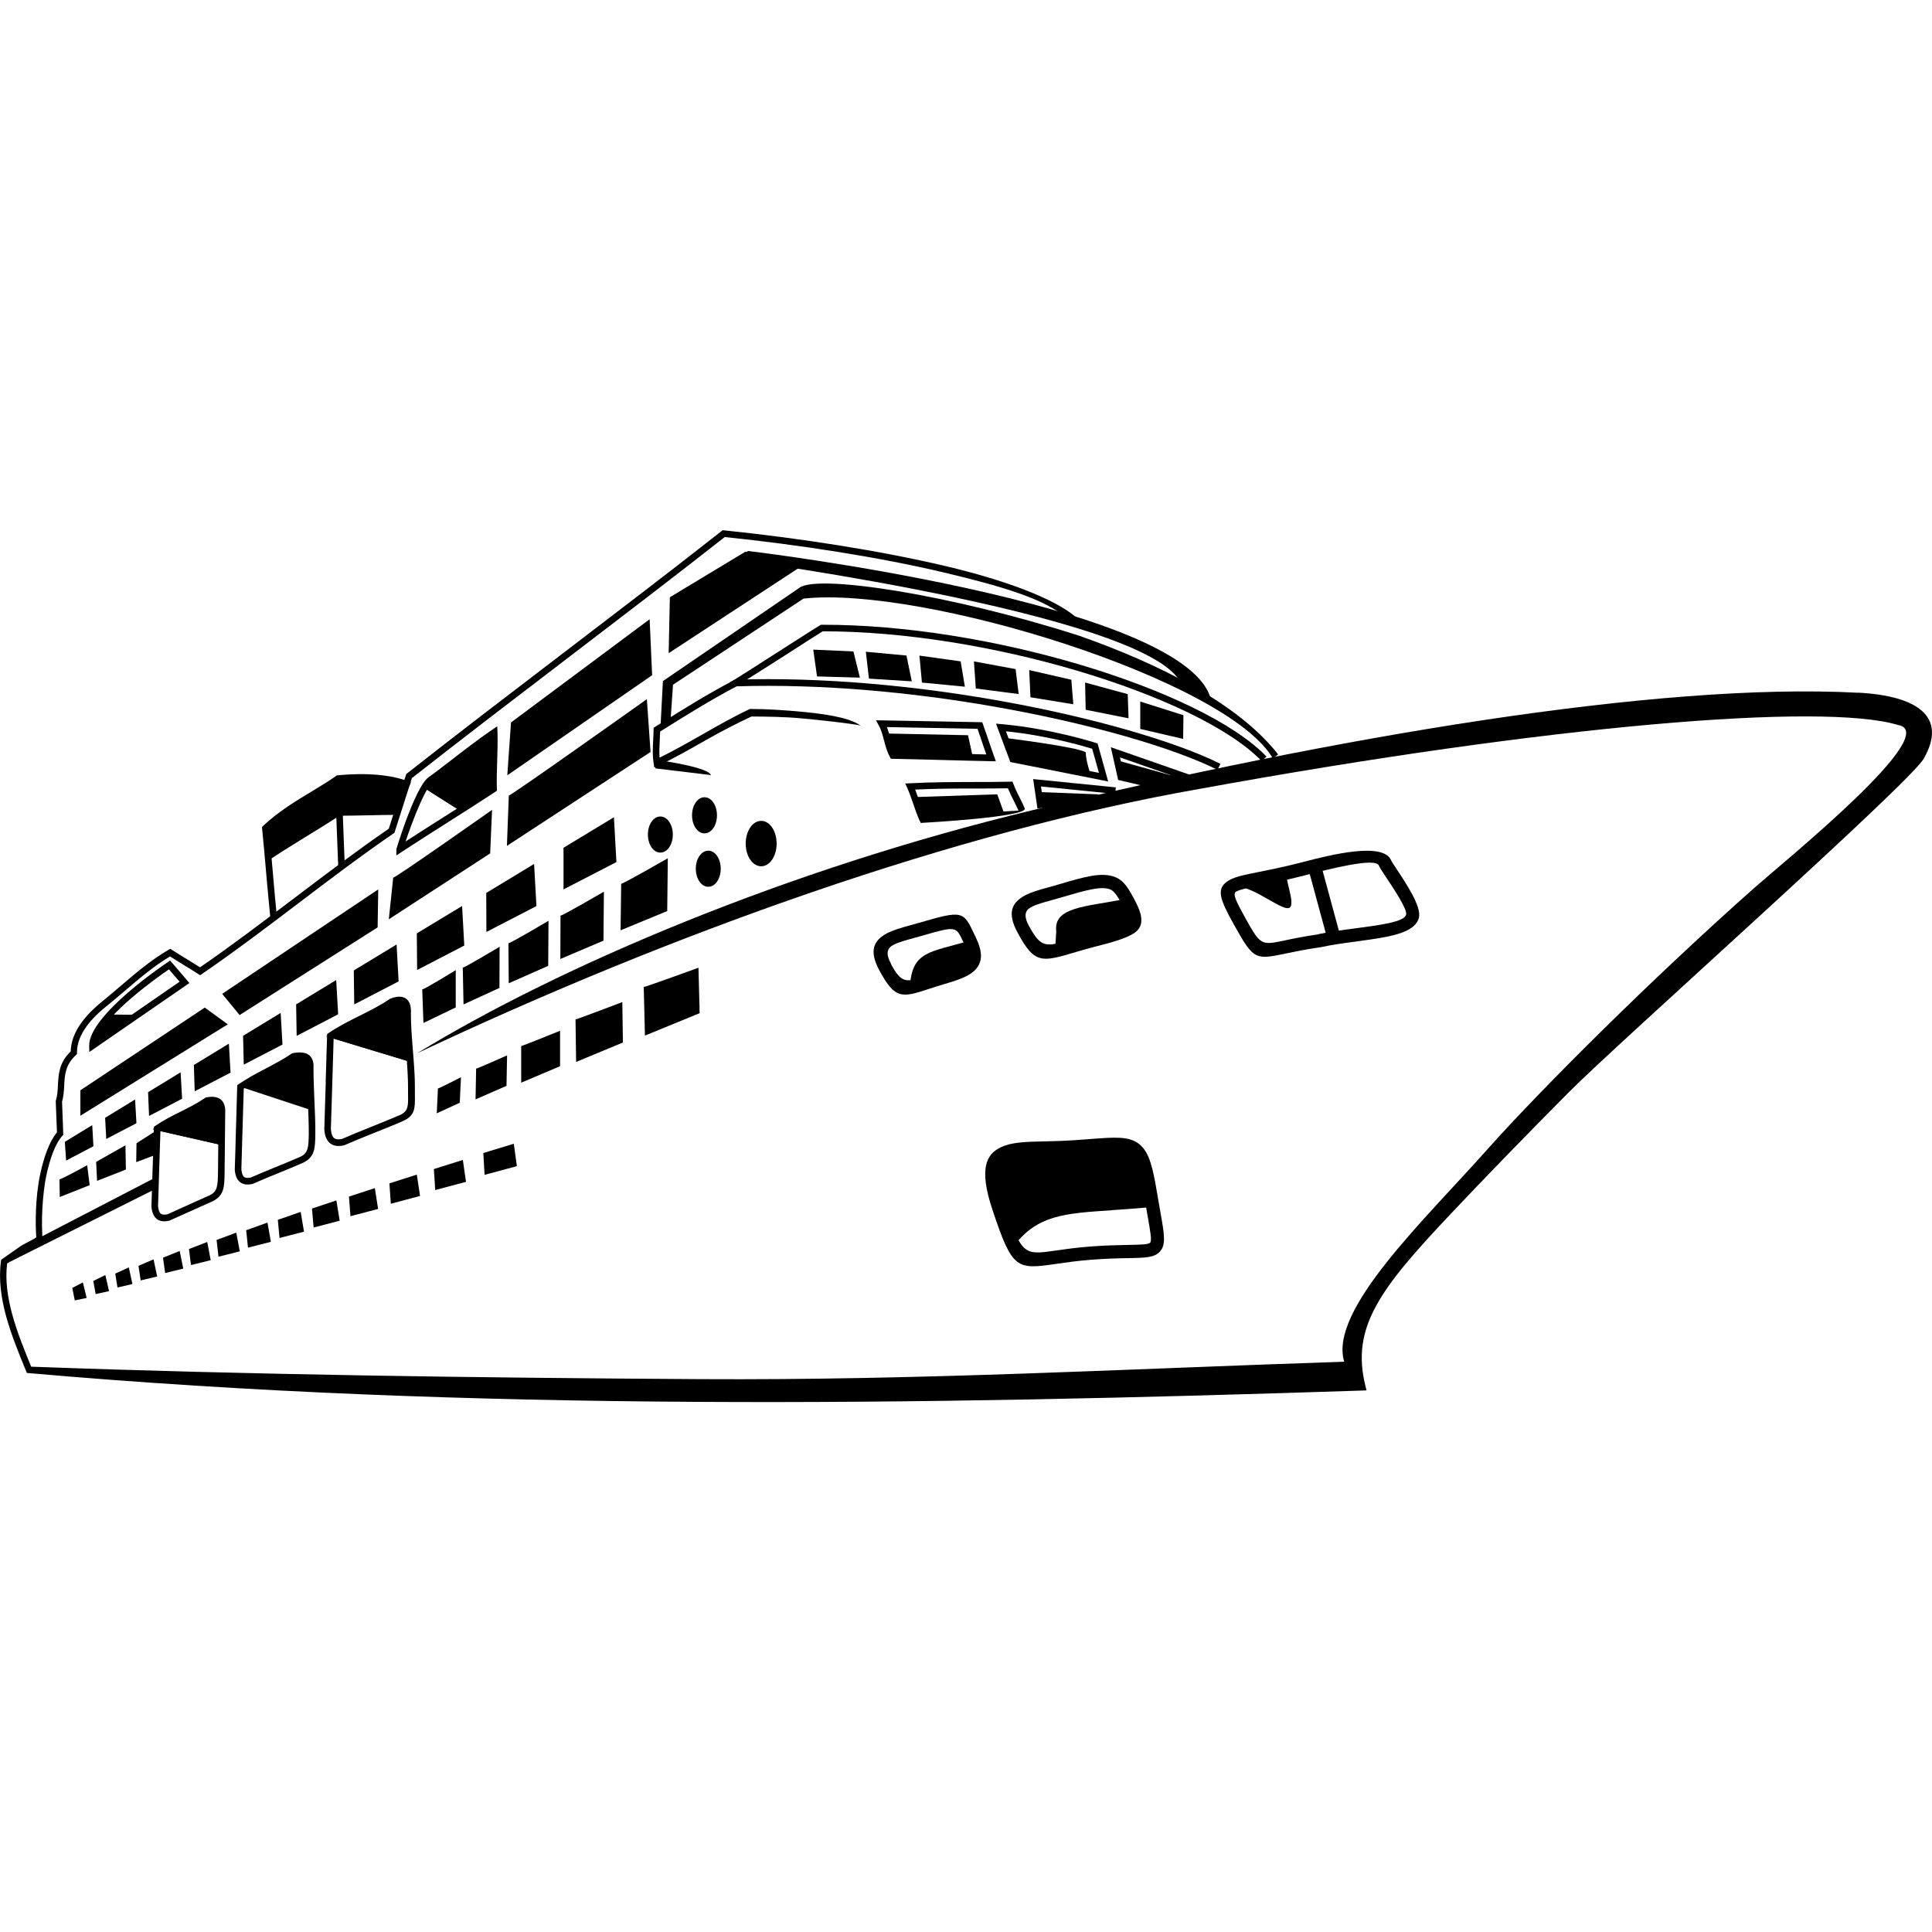 <?xml version="1.0" encoding="UTF-8"?>
<svg width="100pt" height="100pt" version="1.1" viewBox="0 0 100 100" xmlns="http://www.w3.org/2000/svg">
 <g>
  <path d="m96.188 35.852c3.055 0.164 4.629 1.242 3.383 3.418-0.738 1.289-15.793 14.676-18.32 17.215-2.352 2.367-4.402 4.481-6.168 6.352-1.805 1.914-3.113 3.383-3.859 4.762-0.738 1.355-0.934 2.625-0.543 4.16l0.051 0.207-0.215 0.008c-11.383 0.375-22.91 0.656-34.461 0.586-11.551-0.066-23.117-0.48-34.562-1.488l-0.105-0.008-0.039-0.098c-0.371-0.902-0.758-1.848-1.023-2.801-0.266-0.965-0.406-1.938-0.277-2.887l0.012-0.074 0.062-0.043c0.273-0.191 0.57-0.398 0.867-0.609 0.266-0.188 0.625-0.328 0.887-0.508-0.047-0.625-0.062-2.035 0.203-3.269 0.188-0.871 0.469-1.691 0.867-2.16l-0.062-1.605v-0.027l0.008-0.027c0.078-0.258 0.094-0.527 0.105-0.797 0.031-0.574 0.059-1.152 0.66-1.738 0.012-0.531 0.227-1.02 0.531-1.453 0.312-0.441 0.723-0.828 1.113-1.145 0.312-0.25 0.625-0.52 0.941-0.789 0.789-0.676 1.594-1.359 2.484-1.875l0.09-0.051 0.086 0.059c0.242 0.16 0.508 0.32 0.77 0.48 0.23 0.141 0.461 0.281 0.68 0.422 1.645-1.133 3.25-2.352 4.856-3.566 1.629-1.234 3.262-2.473 4.914-3.609 0.141-0.434 0.285-0.898 0.434-1.359 0.117-0.367 0.234-0.734 0.453-1.418l0.016-0.051 0.039-0.031c2.609-2.055 5.379-4.164 8.145-6.277 2.758-2.106 5.516-4.207 8.141-6.273l0.055-0.043 0.07 0.008c3.961 0.41 8.102 1.055 11.484 1.855 2.969 0.703 5.621 1.656 6.785 2.684l-0.754-0.176c-1.156-0.867-3.184-1.48-6.109-2.176-3.352-0.793-7.449-1.434-11.371-1.84-2.594 2.039-5.344 4.137-8.09 6.234-2.742 2.094-5.484 4.188-8.102 6.242-0.141 0.441-0.285 0.902-0.434 1.363-0.117 0.367-0.23 0.73-0.453 1.418l-0.02 0.055-0.047 0.031c-1.676 1.148-3.312 2.391-4.949 3.633-1.648 1.25-3.293 2.496-4.965 3.641l-0.094 0.062-0.098-0.062c-0.242-0.16-0.508-0.32-0.77-0.48-0.23-0.141-0.465-0.285-0.688-0.43-0.828 0.492-1.594 1.145-2.344 1.785-0.316 0.27-0.633 0.539-0.949 0.793-0.371 0.297-0.758 0.66-1.051 1.074-0.285 0.402-0.477 0.852-0.473 1.328v0.074l-0.055 0.051c-0.551 0.512-0.578 1.035-0.605 1.559-0.016 0.281-0.027 0.562-0.113 0.852l0.062 1.645 0.004 0.07-0.047 0.051c-0.375 0.41-0.648 1.199-0.832 2.055-0.203 0.953-0.289 2.516-0.176 3.496-0.219 0.141-1.535 0.84-1.855 1.062-0.105 0.875 0.027 1.777 0.277 2.676 0.25 0.902 0.613 1.801 0.969 2.664 11.477 0.422 23.125 0.574 34.625 0.645 11.469 0.066 22.023-0.531 33.336-0.902-0.801-2.672 4.109-7.281 7.434-11.016 2.809-3.152 8.648-8.953 13.793-13.508 1.629-1.441 9.801-8.047 7.434-8.434-3.883-1.172-18 0-36.125 3.305-12.664 2.215-27.395 7.492-40.52 13.688 7.383-4.516 19.148-9.52 31.836-12.578 15.629-3.769 32.375-6.641 42.754-6.082z"/>
  <path d="m3.742 66.664 0.129 0.645 0.613-0.129-0.195-0.805z" fill-rule="evenodd"/>
  <path d="m4.828 66.301c0.043 0.227 0.082 0.453 0.125 0.68 0.23-0.051 0.461-0.102 0.691-0.152-0.062-0.277-0.129-0.555-0.191-0.832-0.207 0.102-0.418 0.203-0.625 0.305z" fill-rule="evenodd"/>
  <path d="m5.965 65.922c0.039 0.238 0.078 0.48 0.117 0.719 0.258-0.059 0.516-0.117 0.773-0.18-0.062-0.285-0.125-0.574-0.188-0.859-0.234 0.105-0.469 0.215-0.707 0.32z" fill-rule="evenodd"/>
  <path d="m7.168 65.52c0.039 0.25 0.074 0.504 0.113 0.754 0.285-0.066 0.57-0.137 0.855-0.203-0.062-0.297-0.125-0.59-0.188-0.887-0.262 0.113-0.523 0.223-0.785 0.336z" fill-rule="evenodd"/>
  <path d="m8.438 65.098c0.035 0.266 0.074 0.527 0.109 0.793 0.312-0.074 0.625-0.152 0.938-0.227-0.062-0.305-0.121-0.609-0.184-0.914-0.289 0.117-0.574 0.234-0.863 0.348z" fill-rule="evenodd"/>
  <path d="m9.781 64.652c0.035 0.277 0.07 0.555 0.105 0.828 0.34-0.086 0.68-0.168 1.02-0.254-0.059-0.312-0.121-0.629-0.18-0.941-0.312 0.121-0.629 0.242-0.941 0.363z" fill-rule="evenodd"/>
  <path d="m11.211 64.18c0.031 0.289 0.066 0.578 0.098 0.867 0.367-0.094 0.734-0.184 1.102-0.277-0.059-0.324-0.117-0.645-0.18-0.969-0.34 0.125-0.68 0.254-1.023 0.379z" fill-rule="evenodd"/>
  <path d="m12.742 63.676c0.031 0.301 0.062 0.602 0.094 0.902 0.395-0.102 0.789-0.203 1.184-0.301-0.059-0.332-0.117-0.664-0.176-0.996-0.367 0.133-0.734 0.262-1.102 0.395z" fill-rule="evenodd"/>
  <path d="m14.379 63.137c0.031 0.312 0.059 0.629 0.09 0.941l1.266-0.328c-0.059-0.34-0.117-0.684-0.172-1.023-0.395 0.137-0.785 0.273-1.18 0.41z" fill-rule="evenodd"/>
  <path d="m16.148 62.559c0.027 0.324 0.055 0.652 0.086 0.977 0.449-0.117 0.898-0.234 1.348-0.352-0.059-0.352-0.113-0.699-0.172-1.051-0.418 0.141-0.84 0.281-1.262 0.422z" fill-rule="evenodd"/>
  <path d="m18.062 61.934c0.027 0.34 0.055 0.676 0.078 1.016 0.477-0.125 0.953-0.25 1.43-0.375-0.055-0.359-0.113-0.719-0.168-1.078-0.445 0.145-0.895 0.293-1.34 0.438z" fill-rule="evenodd"/>
  <path d="m20.156 61.254c0.023 0.352 0.051 0.703 0.074 1.051 0.504-0.133 1.008-0.266 1.512-0.402-0.055-0.367-0.109-0.734-0.168-1.105-0.473 0.152-0.945 0.301-1.418 0.453z" fill-rule="evenodd"/>
  <path d="m22.457 60.508c0.023 0.363 0.047 0.727 0.07 1.09 0.531-0.141 1.062-0.285 1.594-0.426-0.055-0.379-0.109-0.754-0.164-1.133-0.5 0.156-1 0.312-1.496 0.469z" fill-rule="evenodd"/>
  <path d="m25.016 59.68 0.066 1.129 1.672-0.449-0.16-1.16z" fill-rule="evenodd"/>
  <path d="m22.668 56.336-0.062 1.289 1.191-0.547 0.062-1.32s-1.191 0.613-1.191 0.578z" fill-rule="evenodd"/>
  <path d="m24.645 55.309c-0.012 0.531-0.023 1.062-0.031 1.594 0.535-0.234 1.066-0.465 1.602-0.699 0.012-0.527 0.023-1.051 0.031-1.578 0 0-1.602 0.715-1.602 0.684z" fill-rule="evenodd"/>
  <path d="m26.977 54.141v1.898c0.672-0.285 1.34-0.57 2.012-0.852v-1.836s-2.012 0.82-2.012 0.789z" fill-rule="evenodd"/>
  <path d="m29.789 52.762c0.012 0.734 0.023 1.469 0.031 2.203 0.809-0.336 1.613-0.672 2.422-1.004-0.012-0.699-0.02-1.395-0.031-2.094 0 0-2.422 0.926-2.422 0.895z" fill-rule="evenodd"/>
  <path d="m33.32 51.09 0.062 2.512 2.832-1.16-0.062-2.352s-2.832 1.031-2.832 0.996z" fill-rule="evenodd"/>
  <path d="m68.242 48.352c0.605-0.129 1.27-0.219 1.914-0.301 1.332-0.176 2.535-0.336 2.625-0.711 0.066-0.277-0.621-1.309-1.043-1.941-0.184-0.277-0.324-0.492-0.367-0.598-0.164-0.438-2.574 0.184-3.715 0.477l-0.242 0.062c-0.867 0.219-1.559 0.359-2.109 0.469-0.664 0.133-1.109 0.223-1.32 0.34-0.199 0.113-0.031 0.461 0.52 1.453 0.746 1.336 0.801 1.324 1.977 1.078 0.438-0.094 1.008-0.211 1.762-0.32zm2 0.375c-0.625 0.082-1.277 0.168-1.871 0.297l-0.023 0.004c-0.746 0.105-1.301 0.223-1.727 0.312-1.645 0.344-1.723 0.363-2.715-1.414-0.797-1.434-1.004-1.965-0.254-2.383 0.312-0.172 0.797-0.27 1.52-0.414 0.547-0.109 1.238-0.246 2.078-0.461l0.238-0.062c1.332-0.344 4.152-1.066 4.527-0.051 0.012 0.035 0.133 0.215 0.293 0.457 0.48 0.727 1.27 1.914 1.137 2.477-0.195 0.832-1.625 1.023-3.203 1.234z"/>
  <path d="m68.367 44.734 1.012 3.727-0.664 0.18-1.012-3.727z"/>
  <path d="m63.699 45.926c0.801-0.305 2.332 1 2.898 1.078s-0.016-1.211-0.023-1.816c-0.957 0.246-1.918 0.492-2.875 0.738z" fill-rule="evenodd"/>
  <path d="m46.117 49.902c0.551 1.023 0.797 0.945 1.789 0.621 0.219-0.07 0.469-0.152 0.797-0.246 0.641-0.188 1.09-0.344 1.285-0.559 0.145-0.16 0.125-0.426-0.094-0.891l-0.066-0.137c-0.348-0.738-0.359-0.762-2.066-0.266-0.148 0.043-0.305 0.086-0.453 0.125-0.426 0.117-0.812 0.223-1.078 0.363-0.305 0.164-0.41 0.426-0.105 0.988zm2 1.273c-1.426 0.465-1.781 0.578-2.602-0.949-0.555-1.027-0.285-1.555 0.387-1.914 0.328-0.176 0.754-0.293 1.223-0.422 0.141-0.039 0.285-0.078 0.445-0.125 2.269-0.66 2.289-0.621 2.879 0.633l0.066 0.137c0.359 0.758 0.336 1.25-0.016 1.641-0.305 0.34-0.848 0.535-1.602 0.754-0.273 0.078-0.539 0.168-0.773 0.242z"/>
  <path d="m53.266 47.938c0.625 1.16 0.891 1.078 2.223 0.684 0.086-0.023 0.164-0.051 0.391-0.117 0.199-0.059 0.438-0.121 0.688-0.184 0.688-0.176 1.465-0.375 1.777-0.613 0.051-0.039 0.051-0.117 0.023-0.223-0.047-0.195-0.172-0.438-0.297-0.672-0.098-0.188-0.199-0.371-0.312-0.52-0.09-0.121-0.188-0.215-0.289-0.254-0.477-0.195-1.289 0.047-2.488 0.398l-0.078 0.023c-0.133 0.039-0.305 0.086-0.473 0.133-0.418 0.117-0.801 0.219-1.062 0.363-0.301 0.164-0.406 0.426-0.105 0.984zm2.418 1.34c-1.773 0.527-2.133 0.637-3.019-1.016-0.555-1.027-0.285-1.551 0.387-1.914 0.324-0.176 0.742-0.289 1.207-0.418 0.137-0.039 0.273-0.074 0.457-0.129l0.078-0.023c1.336-0.395 2.242-0.66 2.941-0.375 0.234 0.094 0.422 0.266 0.578 0.477 0.137 0.184 0.254 0.398 0.371 0.617 0.145 0.273 0.289 0.559 0.355 0.828 0.086 0.363 0.043 0.688-0.277 0.93-0.418 0.316-1.27 0.535-2.023 0.73-0.238 0.062-0.465 0.121-0.668 0.18z"/>
  <path d="m47.094 51.102c0.105-1.887 1.008-1.793 3.109-2.418 0.066 0.188 0.133 0.375 0.199 0.562-0.023 0.191-0.043 0.383-0.066 0.574 0 0-0.184 0.219-3.238 1.281z" fill-rule="evenodd"/>
  <path d="m54.609 49.207c0.02-0.332 0.043-0.664 0.062-0.996-0.152-1.27 1.508-1.273 3.539-1.672 0.098 0.117 0.191 0.234 0.289 0.355 0.062 0.277 0.129 0.559 0.191 0.836 0 0 0.516 0.355-4.086 1.48z" fill-rule="evenodd"/>
  <path d="m14 47.578c-0.078-0.77-0.148-1.559-0.219-2.348-0.07-0.824-0.145-1.648-0.215-2.344l-0.008-0.082 0.062-0.059c0.816-0.758 1.691-1.285 2.516-1.781 0.445-0.27 0.879-0.531 1.266-0.805l0.039-0.027 0.047-0.004c0.68-0.066 1.398-0.082 2.09-0.02 0.598 0.055 1.172 0.176 1.688 0.379l-0.125 0.32c-0.484-0.191-1.027-0.305-1.594-0.355-0.652-0.062-1.332-0.047-1.98 0.012-0.402 0.281-0.82 0.535-1.25 0.793-0.793 0.477-1.629 0.984-2.398 1.684 0.074 0.742 0.141 1.504 0.207 2.266 0.07 0.824 0.145 1.648 0.215 2.344l-0.34 0.035z"/>
  <path d="m17.672 40.285 0.176 4.613-0.34 0.012-0.176-4.613z"/>
  <path d="m13.938 44.508c1.039-0.699 2.461-1.523 3.629-2.285 0.926-0.004 2.109-0.043 3.031-0.047 0.168-0.555 0.336-1.074 0.504-1.629-1.066-0.441-2.418-0.496-3.602-0.254-1.254 0.859-2.512 1.715-3.766 2.574 0.047 0.449 0.156 1.191 0.203 1.641z" fill-rule="evenodd"/>
  <path d="m5.027 53.758 4.269-2.945-0.551-0.641c-0.609 0.418-3.262 2.293-3.723 3.586zm4.621-2.769-4.762 3.281-0.262 0.18-0.008-0.316c-0.035-1.605 4.055-4.324 4.066-4.332l0.125-0.082 0.098 0.113 0.773 0.902 0.125 0.145z"/>
  <path d="m52.023 62.414c0.859 2.566 1.008 2.547 2.606 2.316 0.469-0.066 1.047-0.152 1.766-0.207 0.824-0.066 1.484-0.074 1.992-0.086 0.676-0.012 1.043-0.02 1.141-0.113 0.102-0.102 0.023-0.535-0.145-1.484-0.047-0.266-0.102-0.57-0.172-0.996-0.098-0.59-0.188-1.07-0.305-1.434-0.102-0.316-0.219-0.539-0.371-0.656-0.316-0.242-0.93-0.195-2.012-0.117-0.453 0.035-0.98 0.074-1.641 0.102-0.277 0.012-0.555 0.016-0.82 0.023-0.742 0.016-1.379 0.027-1.805 0.172-0.617 0.207-0.801 0.809-0.242 2.481zm2.703 2.996c-2.117 0.305-2.312 0.332-3.352-2.777-0.727-2.176-0.359-3 0.672-3.348 0.523-0.176 1.211-0.191 2.008-0.207 0.254-0.004 0.52-0.012 0.809-0.023 0.605-0.023 1.148-0.066 1.613-0.102 1.246-0.094 1.957-0.148 2.481 0.258 0.273 0.211 0.461 0.539 0.602 0.992 0.129 0.406 0.227 0.914 0.328 1.531 0.055 0.328 0.117 0.68 0.172 0.988 0.211 1.191 0.309 1.734-0.051 2.09-0.289 0.285-0.758 0.293-1.609 0.309-0.484 0.008-1.117 0.02-1.949 0.086-0.703 0.055-1.266 0.137-1.723 0.203z"/>
  <path d="m52.422 64.395c1.555-1.996 3.316-1.641 7.231-2.019-0.031-0.18-0.066-0.375-0.098-0.586-0.199-1.207-0.375-1.98-0.801-2.305-0.586-0.453-1.645-0.176-3.875-0.086-2.57 0.105-4.32-0.281-3.18 3.125 0.289 0.867 0.508 1.465 0.723 1.871z" fill-rule="evenodd"/>
  <path d="m52.441 64.219c1.242-1.516 2.629-1.609 5.094-1.773 0.602-0.039 1.27-0.086 2.004-0.156l-0.031-0.18c-0.016-0.086-0.031-0.188-0.051-0.305-0.098-0.602-0.191-1.09-0.312-1.469-0.117-0.367-0.258-0.625-0.453-0.777-0.391-0.301-1.039-0.254-2.18-0.168-0.457 0.035-0.992 0.074-1.629 0.102-0.281 0.012-0.555 0.016-0.816 0.023-0.762 0.016-1.414 0.027-1.879 0.184-0.766 0.258-1.016 0.938-0.398 2.793 0.145 0.43 0.27 0.793 0.387 1.105 0.09 0.242 0.176 0.445 0.262 0.621zm5.106-1.578c-2.473 0.164-3.832 0.258-5.047 1.816l-0.094 0.117-0.07-0.133c-0.109-0.207-0.219-0.461-0.34-0.773-0.117-0.305-0.242-0.676-0.391-1.113-0.668-1.996-0.363-2.742 0.52-3.035 0.492-0.164 1.156-0.18 1.938-0.195 0.258-0.004 0.527-0.012 0.812-0.023 0.625-0.023 1.164-0.066 1.625-0.102 1.188-0.09 1.863-0.141 2.312 0.207 0.23 0.176 0.391 0.469 0.52 0.871 0.125 0.391 0.219 0.891 0.32 1.496 0.016 0.094 0.031 0.191 0.051 0.301l0.047 0.281 0.02 0.102-0.105 0.012c-0.793 0.078-1.488 0.125-2.113 0.168z"/>
  <path d="m63.016 39.844c-2.199-1.102-6.539-2.402-11.668-3.289-4.137-0.719-8.781-1.168-13.219-1.031-1.355 0.711-2.586 1.48-3.777 2.227l-0.184 0.113c-0.004 0.172-0.012 0.324-0.02 0.473-0.016 0.309-0.031 0.59-0.008 0.879 0.699-0.34 1.449-0.766 2.203-1.195 0.836-0.477 1.676-0.953 2.441-1.309l0.035-0.016h0.039c0.836 0 1.781 0.062 2.676 0.148 0.848 0.082 2.367 0.246 3.004 0.707-0.625-0.121-1.961-0.266-3.035-0.367-0.871-0.082-1.793-0.094-2.606-0.098-0.746 0.352-1.566 0.766-2.383 1.234-0.836 0.477-1.676 0.953-2.441 1.309l-0.207 0.098-0.035-0.227c-0.062-0.402-0.043-0.766-0.023-1.176 0.008-0.18 0.02-0.363 0.023-0.559v-0.094l0.078-0.051 0.262-0.164c1.207-0.754 2.445-1.531 3.836-2.258l0.035-0.02h0.039c4.477-0.141 9.16 0.312 13.328 1.035 5.16 0.895 9.535 2.207 11.762 3.324l-0.152 0.305z"/>
  <path d="m34.191 37.551 0.117-2.211 0.004-0.086 7.086-4.844c0.992-0.68 7.789 0.355 14.461 2.496 4.238 1.488 8.277 3.555 10.297 6.144l-0.27 0.211c-2.375-4.09-18.152-8.953-24.297-8.277l-6.754 4.457-0.145 2.094-0.504 0.016z"/>
  <path d="m61.215 35.691c-0.395-3.699-23.086-6.727-23.148-6.734l0.652-0.438c0.062 0.008 22.297 2.644 23.918 7.547z"/>
  <path d="m37.789 35.309c0.047 0 1.566-0.977 2.883-1.82 0.762-0.488 1.453-0.934 1.781-1.129l0.039-0.023h0.047c4.332-0.008 9.133 0.816 13.285 2.043 4.406 1.305 8.09 3.066 9.73 4.781l-0.25 0.234c-1.598-1.672-5.227-3.402-9.578-4.688-4.109-1.215-8.855-2.031-13.141-2.031-0.332 0.203-1.004 0.633-1.73 1.102-1.355 0.867-2.918 1.871-3.059 1.875z"/>
  <path d="m47.602 42.484c-0.129-0.281-0.227-0.574-0.328-0.867-0.098-0.285-0.195-0.57-0.316-0.836l-0.102-0.227 0.25-0.012c1.16-0.062 2.211-0.062 3.285-0.066 0.613 0 1.238 0 1.895-0.016l0.121-0.004 0.043 0.113c0.09 0.246 0.246 0.559 0.379 0.82 0.094 0.188 0.172 0.348 0.211 0.453 0.168 0.449-5.254 0.746-5.266 0.746l-0.117 0.008-0.047-0.109zm-0.004-0.98c0.086 0.25 0.172 0.496 0.27 0.73 0.754-0.043 4.852-0.27 4.848-0.277-0.027-0.078-0.105-0.234-0.199-0.418-0.113-0.227-0.246-0.496-0.348-0.738-0.613 0.012-1.203 0.012-1.781 0.012-0.988 0-1.957 0.004-3.019 0.055 0.082 0.211 0.156 0.426 0.23 0.641z"/>
  <path d="m45.902 37.633c0.082 0.203 0.133 0.402 0.184 0.602 0.059 0.234 0.117 0.469 0.23 0.695 0.789 0.016 1.617 0.039 2.441 0.062 0.777 0.023 1.555 0.043 2.293 0.059-0.07-0.199-0.137-0.402-0.207-0.605-0.082-0.242-0.16-0.484-0.246-0.723l-2.426-0.047-2.266-0.043zm-0.148 0.688c-0.066-0.262-0.133-0.527-0.273-0.781l-0.141-0.258 0.297 0.004c0.863 0.016 1.703 0.031 2.543 0.047l2.543 0.047 0.117 0.004 0.039 0.109c0.102 0.273 0.195 0.559 0.293 0.844 0.094 0.277 0.188 0.559 0.289 0.832l0.086 0.234-0.25-0.004c-0.82-0.016-1.684-0.039-2.543-0.062-0.863-0.023-1.73-0.047-2.543-0.062h-0.098l-0.047-0.086c-0.16-0.293-0.234-0.578-0.305-0.859z"/>
  <path d="m52.066 37.848 0.484 1.297 4.332 0.859-0.352-1.25c-0.422-0.129-2.309-0.684-4.465-0.902zm0.195 1.504-0.613-1.641-0.094-0.254 0.27 0.023c2.594 0.227 4.891 0.973 4.898 0.973l0.09 0.027 0.023 0.09 0.449 1.609 0.074 0.27-0.273-0.055-4.699-0.934-0.094-0.02-0.035-0.09z"/>
  <path d="m60.586 40.117-2.617-0.914 0.199 0.883 1.234 0.289zm-2.797-1.34 3.481 1.215 0.574 0.199-0.594 0.129-1.812 0.398-0.039 0.008-0.039-0.008-1.379-0.324-0.105-0.023-0.023-0.105-0.289-1.289-0.066-0.301 0.289 0.102z"/>
  <path d="m53.699 41.852-0.191-1.312-0.031-0.215 0.219 0.023 4.059 0.406-0.035 0.34-3.84-0.387 0.16 1.098z"/>
  <path d="m42.094 33.625 0.195 1.387 2.219 0.062-0.336-1.355z" fill-rule="evenodd"/>
  <path d="m44.816 33.734c0.055 0.465 0.105 0.926 0.16 1.391 0.738 0.047 1.48 0.094 2.219 0.141-0.094-0.445-0.188-0.891-0.277-1.336-0.699-0.066-1.402-0.129-2.102-0.195z" fill-rule="evenodd"/>
  <path d="m47.59 33.934c0.043 0.465 0.086 0.93 0.129 1.395 0.738 0.07 1.48 0.145 2.223 0.215-0.074-0.438-0.148-0.875-0.219-1.312-0.711-0.098-1.418-0.199-2.129-0.297z" fill-rule="evenodd"/>
  <path d="m50.41 34.238c0.031 0.465 0.062 0.934 0.098 1.398 0.738 0.098 1.48 0.191 2.219 0.289-0.055-0.43-0.105-0.859-0.16-1.293-0.719-0.133-1.438-0.266-2.156-0.398z" fill-rule="evenodd"/>
  <path d="m53.273 34.684c0.02 0.469 0.043 0.938 0.062 1.406 0.738 0.121 1.48 0.242 2.219 0.363-0.035-0.422-0.066-0.848-0.102-1.27-0.727-0.168-1.457-0.332-2.184-0.5z" fill-rule="evenodd"/>
  <path d="m56.164 35.328c0.012 0.469 0.02 0.941 0.031 1.41 0.738 0.148 1.48 0.293 2.219 0.441-0.016-0.418-0.027-0.832-0.043-1.25-0.738-0.199-1.473-0.402-2.211-0.602z" fill-rule="evenodd"/>
  <path d="m59.02 36.312v1.418l2.219 0.516 0.016-1.227z" fill-rule="evenodd"/>
  <path d="m20.988 43.559c0.68-0.445 1.359-0.875 2.039-1.305 0.805-0.508 1.605-1.02 2.348-1.508-0.012-0.453 0.004-0.918 0.02-1.379 0.012-0.383 0.023-0.762 0.023-1.137-0.648 0.457-1.328 0.98-1.898 1.422-0.465 0.359-0.863 0.664-1.121 0.844-0.18 0.125-0.414 0.555-0.645 1.07-0.309 0.691-0.602 1.512-0.762 1.992zm2.223-1.016c-0.832 0.527-1.664 1.055-2.43 1.559l-0.266 0.176v-0.316c0-0.023 0.438-1.457 0.918-2.531 0.254-0.566 0.523-1.051 0.766-1.215 0.254-0.176 0.648-0.477 1.105-0.832 0.656-0.508 1.445-1.117 2.176-1.617l0.258-0.176 0.012 0.312c0.016 0.484 0 0.98-0.016 1.477-0.016 0.492-0.031 0.98-0.016 1.453l0.004 0.094-0.082 0.055c-0.812 0.535-1.625 1.051-2.434 1.562z"/>
  <path d="m26.449 37.395-0.191 2.734 7.496-5.18-0.129-2.898z" fill-rule="evenodd"/>
  <path d="m4.16 56.434v1.316l7.629-4.731-1.191-0.867z" fill-rule="evenodd"/>
  <path d="m11.5 51.441 0.902 1.098 7.144-4.539 0.031-1.965z" fill-rule="evenodd"/>
  <path d="m20.352 45.426-0.227 2.156 5.246-3.41 0.098-2.254s-5.117 3.606-5.117 3.508z" fill-rule="evenodd"/>
  <path d="m26.336 41.176-0.098 2.606 7.434-4.859-0.191-2.734s-7.016 4.988-7.144 4.988z" fill-rule="evenodd"/>
  <path d="m3.356 59.102 0.066 0.969 1.414-0.742-0.062-1.094z" fill-rule="evenodd"/>
  <path d="m5.441 57.855c0.02 0.367 0.039 0.73 0.059 1.098 0.52-0.273 1.043-0.543 1.562-0.816-0.023-0.41-0.047-0.82-0.07-1.23-0.516 0.316-1.031 0.633-1.547 0.949z" fill-rule="evenodd"/>
  <path d="m7.664 56.531c0.016 0.41 0.035 0.82 0.051 1.23 0.57-0.297 1.141-0.594 1.711-0.891-0.027-0.457-0.051-0.91-0.078-1.367-0.559 0.344-1.121 0.684-1.68 1.027z" fill-rule="evenodd"/>
  <path d="m10.035 55.121c0.016 0.453 0.027 0.91 0.043 1.363 0.617-0.32 1.238-0.645 1.855-0.965-0.027-0.5-0.059-1-0.086-1.5-0.605 0.367-1.207 0.738-1.812 1.105z" fill-rule="evenodd"/>
  <path d="m12.582 53.609c0.012 0.5 0.023 0.996 0.035 1.496 0.668-0.348 1.336-0.695 2.004-1.039-0.031-0.547-0.062-1.094-0.094-1.637-0.648 0.395-1.297 0.789-1.945 1.184z" fill-rule="evenodd"/>
  <path d="m15.328 51.988c0.008 0.543 0.02 1.086 0.027 1.629 0.715-0.371 1.434-0.742 2.148-1.117-0.035-0.59-0.066-1.184-0.102-1.773-0.691 0.422-1.387 0.84-2.078 1.262z" fill-rule="evenodd"/>
  <path d="m18.312 50.23c0.008 0.586 0.016 1.172 0.023 1.758 0.766-0.398 1.531-0.793 2.297-1.191-0.035-0.637-0.07-1.273-0.105-1.91-0.738 0.445-1.473 0.895-2.211 1.34z" fill-rule="evenodd"/>
  <path d="m21.574 48.316c0.004 0.629 0.008 1.262 0.016 1.891 0.812-0.422 1.629-0.844 2.441-1.266-0.039-0.684-0.078-1.363-0.113-2.047-0.781 0.473-1.562 0.945-2.344 1.418z" fill-rule="evenodd"/>
  <path d="m25.168 46.215c0.004 0.676 0.004 1.348 0.008 2.023 0.863-0.445 1.727-0.895 2.59-1.34-0.039-0.727-0.082-1.453-0.121-2.18-0.824 0.5-1.648 1-2.477 1.5z" fill-rule="evenodd"/>
  <path d="m29.168 43.879v2.156l2.738-1.414-0.129-2.32z" fill-rule="evenodd"/>
  <path d="m0.508 65.312 7.613-3.809-0.031-0.578-6.137 3.184s-0.965 0.441-1.445 1.207z" fill-rule="evenodd"/>
  <path d="m8.305 58.504c-0.02 0.613-0.043 1.27-0.062 1.926-0.02 0.688-0.043 1.371-0.062 1.996 0.016 0.203 0.066 0.332 0.145 0.395 0.07 0.055 0.184 0.062 0.34 0.031l2.203-0.992c0.195-0.098 0.293-0.223 0.344-0.387 0.059-0.191 0.062-0.445 0.07-0.781l0.031-3.055v-0.008c0.012-0.215-0.012-0.367-0.094-0.445-0.074-0.074-0.215-0.098-0.441-0.059-0.426 0.289-0.852 0.504-1.277 0.715-0.398 0.199-0.801 0.398-1.195 0.664zm-0.402 1.914c0.02-0.688 0.043-1.375 0.062-2.012l0.004-0.086 0.07-0.047c0.438-0.301 0.875-0.52 1.309-0.734 0.422-0.211 0.848-0.422 1.266-0.711l0.031-0.02 0.035-0.008c0.367-0.07 0.617-0.016 0.781 0.141 0.16 0.156 0.215 0.398 0.195 0.711l-0.031 3.051c-0.004 0.363-0.012 0.641-0.082 0.875-0.078 0.258-0.23 0.445-0.527 0.594l-0.008 0.004-2.223 0.996-0.016 0.008-0.016 0.004c-0.266 0.059-0.48 0.035-0.641-0.094-0.156-0.125-0.25-0.332-0.273-0.641v-0.02c0.023-0.648 0.043-1.328 0.062-2.012z"/>
  <path d="m12.617 56.348c-0.02 0.621-0.043 1.336-0.062 2.051-0.02 0.746-0.043 1.496-0.062 2.125 0.02 0.203 0.066 0.332 0.145 0.395 0.07 0.055 0.184 0.062 0.34 0.031 0.379-0.168 0.836-0.355 1.293-0.543 0.469-0.191 0.938-0.383 1.297-0.543 0.195-0.098 0.293-0.223 0.344-0.387 0.059-0.191 0.062-0.445 0.07-0.781 0.004-0.504-0.023-1.105-0.047-1.711-0.027-0.605-0.055-1.215-0.047-1.73v-0.008c0.012-0.195-0.027-0.32-0.117-0.379-0.102-0.066-0.273-0.074-0.516-0.031-0.43 0.293-0.891 0.535-1.355 0.777-0.438 0.23-0.879 0.461-1.281 0.73zm-0.402 2.043c0.023-0.754 0.043-1.508 0.062-2.141l0.004-0.086 0.07-0.047c0.438-0.301 0.91-0.551 1.387-0.801 0.465-0.246 0.93-0.488 1.352-0.777l0.031-0.02 0.035-0.008c0.352-0.066 0.617-0.047 0.801 0.074 0.199 0.129 0.289 0.355 0.27 0.684-0.004 0.5 0.023 1.102 0.047 1.703 0.027 0.605 0.055 1.215 0.047 1.73-0.004 0.363-0.012 0.641-0.082 0.875-0.078 0.258-0.23 0.445-0.527 0.594l-0.008 0.004c-0.383 0.172-0.844 0.359-1.309 0.551-0.469 0.191-0.938 0.383-1.297 0.543l-0.016 0.008-0.016 0.004c-0.266 0.059-0.48 0.035-0.641-0.094-0.156-0.125-0.25-0.332-0.273-0.641v-0.02c0.023-0.641 0.043-1.391 0.062-2.141z"/>
  <path d="m17.27 53.703c-0.023 0.707-0.047 1.523-0.07 2.336-0.023 0.848-0.051 1.695-0.074 2.41 0.02 0.238 0.078 0.387 0.172 0.461 0.09 0.07 0.227 0.078 0.41 0.039 0.426-0.188 0.977-0.41 1.527-0.633 0.555-0.223 1.109-0.445 1.523-0.629 0.375-0.188 0.371-0.48 0.363-0.98 0-0.113-0.004-0.234 0-0.367 0.004-0.562-0.047-1.25-0.102-1.934-0.055-0.688-0.109-1.375-0.102-1.965v-0.008c0.008-0.156-0.004-0.281-0.035-0.371-0.016-0.043-0.039-0.078-0.07-0.098-0.027-0.02-0.066-0.035-0.117-0.035-0.09-0.004-0.207 0.02-0.355 0.074-0.496 0.336-1.039 0.609-1.586 0.879-0.512 0.258-1.027 0.512-1.488 0.816zm-0.414 2.328c0.023-0.852 0.051-1.707 0.074-2.426l0.004-0.086 0.07-0.047c0.5-0.344 1.051-0.617 1.598-0.891 0.539-0.27 1.082-0.539 1.559-0.867l0.016-0.012 0.02-0.008c0.203-0.082 0.375-0.113 0.52-0.105 0.117 0.008 0.219 0.043 0.301 0.102s0.145 0.145 0.188 0.25c0.055 0.137 0.074 0.309 0.062 0.516-0.004 0.562 0.051 1.246 0.105 1.93 0.055 0.688 0.109 1.375 0.102 1.965v0.355c0.008 0.633 0.012 1.008-0.555 1.289l-0.008 0.004c-0.426 0.191-0.984 0.414-1.543 0.637-0.559 0.223-1.113 0.449-1.531 0.633l-0.016 0.008-0.02 0.004c-0.297 0.066-0.535 0.039-0.711-0.102-0.176-0.137-0.277-0.367-0.305-0.711v-0.02c0.023-0.727 0.051-1.574 0.074-2.426z"/>
  <path d="m3.078 61.039 0.016 0.918 1.547-0.613-0.129-1.031s-1.434 0.789-1.434 0.723z" fill-rule="evenodd"/>
  <path d="m7.066 59.172-0.016 0.98 1.043-0.391 0.012-1.254-1.035 0.664z" fill-rule="evenodd"/>
  <path d="m4.977 60.141 0.047 0.98 1.492-0.586-0.023-1.254s-1.52 0.859-1.52 0.859z" fill-rule="evenodd"/>
  <path d="m21.855 51.211 0.062 1.738 1.672-0.805v-1.93s-1.672 1.031-1.738 0.996z" fill-rule="evenodd"/>
  <path d="m23.953 50.082c0.012 0.637 0.027 1.27 0.039 1.906 0.621-0.285 1.238-0.57 1.859-0.852 0.004-0.711 0.004-1.422 0.008-2.133 0 0-1.844 1.109-1.906 1.078z" fill-rule="evenodd"/>
  <path d="m26.316 48.82c0.004 0.691 0.012 1.383 0.016 2.074 0.68-0.301 1.363-0.602 2.043-0.902 0.004-0.777 0.012-1.555 0.016-2.332 0 0-2.012 1.191-2.074 1.16z" fill-rule="evenodd"/>
  <path d="m29.012 47.391c-0.004 0.75-0.004 1.496-0.008 2.246 0.742-0.316 1.484-0.633 2.231-0.949 0.008-0.844 0.016-1.691 0.023-2.535 0 0-2.18 1.27-2.246 1.238z" fill-rule="evenodd"/>
  <path d="m32.152 45.738-0.031 2.414 2.414-0.996 0.031-2.734s-2.348 1.352-2.414 1.32z" fill-rule="evenodd"/>
  <path d="m34.051 39.348c0.602 0.074 2.606 0.398 2.75 0.77-0.961-0.117-1.926-0.23-2.887-0.348 0.012-0.113 0.125-0.309 0.137-0.422z"/>
  <path d="m34.727 43.195c0 1.117-1.094 1.117-1.094 0 0-1.113 1.094-1.113 1.094 0" fill-rule="evenodd"/>
  <path d="m34.18 42.262c0.188 0 0.352 0.109 0.469 0.289 0.109 0.168 0.176 0.395 0.176 0.645s-0.066 0.477-0.176 0.645c-0.117 0.18-0.281 0.289-0.469 0.289s-0.352-0.109-0.469-0.289c-0.109-0.168-0.176-0.395-0.176-0.645s0.066-0.477 0.176-0.645c0.117-0.18 0.281-0.289 0.469-0.289zm0.305 0.395c-0.082-0.125-0.188-0.199-0.305-0.199-0.117 0-0.223 0.078-0.305 0.199-0.09 0.137-0.145 0.328-0.145 0.539 0 0.211 0.055 0.402 0.145 0.539 0.082 0.125 0.188 0.199 0.305 0.199 0.117 0 0.223-0.078 0.305-0.199 0.09-0.137 0.145-0.328 0.145-0.539 0-0.211-0.055-0.402-0.145-0.539z"/>
  <path d="m37.012 42.199c0 1.117-1.094 1.117-1.094 0 0-1.117 1.094-1.117 1.094 0" fill-rule="evenodd"/>
  <path d="m36.465 41.266c0.188 0 0.352 0.109 0.469 0.289 0.109 0.168 0.176 0.395 0.176 0.645s-0.066 0.477-0.176 0.645c-0.117 0.18-0.281 0.289-0.469 0.289s-0.352-0.109-0.469-0.289c-0.109-0.168-0.176-0.395-0.176-0.645s0.066-0.477 0.176-0.645c0.117-0.18 0.281-0.289 0.469-0.289zm0.305 0.395c-0.082-0.125-0.188-0.199-0.305-0.199-0.117 0-0.223 0.078-0.305 0.199-0.09 0.137-0.145 0.328-0.145 0.539 0 0.211 0.055 0.402 0.145 0.539 0.082 0.125 0.188 0.199 0.305 0.199 0.117 0 0.223-0.078 0.305-0.199 0.09-0.137 0.145-0.328 0.145-0.539 0-0.211-0.055-0.402-0.145-0.539z"/>
  <path d="m37.207 44.969c0 1.113-1.094 1.113-1.094 0 0-1.117 1.094-1.117 1.094 0" fill-rule="evenodd"/>
  <path d="m36.66 44.031c0.188 0 0.352 0.109 0.469 0.289 0.109 0.168 0.176 0.395 0.176 0.645s-0.066 0.477-0.176 0.645c-0.117 0.18-0.281 0.289-0.469 0.289s-0.352-0.109-0.469-0.289c-0.109-0.168-0.176-0.395-0.176-0.645s0.066-0.477 0.176-0.645c0.117-0.18 0.281-0.289 0.469-0.289zm0.305 0.395c-0.082-0.125-0.188-0.199-0.305-0.199-0.117 0-0.223 0.078-0.305 0.199-0.09 0.137-0.145 0.328-0.145 0.539 0 0.211 0.055 0.402 0.145 0.539 0.082 0.125 0.188 0.199 0.305 0.199 0.117 0 0.223-0.078 0.305-0.199 0.09-0.137 0.145-0.328 0.145-0.539 0-0.211-0.055-0.402-0.145-0.539z"/>
  <path d="m40.102 43.664c0 1.438-1.41 1.438-1.41 0s1.41-1.438 1.41 0" fill-rule="evenodd"/>
  <path d="m39.398 42.488c0.23 0 0.434 0.137 0.578 0.359 0.137 0.211 0.223 0.5 0.223 0.816 0 0.316-0.086 0.605-0.223 0.816-0.145 0.223-0.352 0.359-0.578 0.359-0.23 0-0.434-0.137-0.578-0.359-0.137-0.211-0.223-0.5-0.223-0.816 0-0.316 0.086-0.605 0.223-0.816 0.145-0.223 0.352-0.359 0.578-0.359zm0.418 0.465c-0.109-0.168-0.258-0.273-0.418-0.273-0.16 0-0.309 0.105-0.418 0.273-0.117 0.18-0.191 0.43-0.191 0.711 0 0.277 0.074 0.527 0.191 0.711 0.109 0.168 0.258 0.273 0.418 0.273 0.16 0 0.309-0.105 0.418-0.273 0.117-0.18 0.191-0.43 0.191-0.711 0-0.277-0.074-0.527-0.191-0.711z"/>
  <path d="m7.113 52.527-1.434-0.016c-0.523 0.574-0.898 1.148-0.887 1.617l2.324-1.602z" fill-rule="evenodd"/>
  <path d="m22.055 40.617 1.898 1.203-0.105 0.164-1.895-1.203z"/>
  <path d="m22.004 40.699 1.898 1.203c0.559-0.355 1.109-0.711 1.648-1.062-0.031-0.953 0.062-1.973 0.031-2.93-1.246 0.848-2.66 2.023-3.281 2.445-0.09 0.062-0.191 0.184-0.293 0.344z" fill-rule="evenodd"/>
  <path d="m22.141 40.672 1.762 1.117c0.523-0.332 1.043-0.668 1.547-1-0.012-0.465 0.004-0.941 0.02-1.418 0.016-0.43 0.027-0.859 0.02-1.281-0.688 0.477-1.41 1.035-2.016 1.504-0.465 0.359-0.859 0.664-1.117 0.84-0.039 0.023-0.078 0.062-0.121 0.113-0.031 0.035-0.062 0.078-0.094 0.121zm1.711 1.312-1.898-1.203-0.082-0.051 0.051-0.082c0.055-0.086 0.109-0.164 0.164-0.227 0.055-0.062 0.105-0.113 0.156-0.148 0.258-0.176 0.648-0.477 1.109-0.832 0.652-0.504 1.445-1.117 2.172-1.613l0.145-0.098 0.004 0.176c0.016 0.48 0 0.977-0.016 1.469s-0.031 0.984-0.016 1.457v0.055l-0.047 0.031c-0.539 0.355-1.09 0.711-1.648 1.066l-0.051 0.031-0.051-0.031z"/>
  <path d="m34.672 30.91-0.062 2.898 7.289-4.773c-2.016-0.312-3.328-0.473-3.328-0.473l-3.894 2.348z" fill-rule="evenodd"/>
  <path d="m8.16 58.316 3.328 0.754-0.043 0.191-3.328-0.758z"/>
  <path d="m8.137 58.41 3.332 0.758 0.016-1.527c0.031-0.527-0.16-0.793-0.773-0.676-0.859 0.59-1.715 0.859-2.574 1.449z" fill-rule="evenodd"/>
  <path d="m8.379 58.367 2.992 0.68 0.016-1.41v-0.004c0.016-0.234-0.02-0.406-0.117-0.504-0.094-0.094-0.262-0.121-0.523-0.074-0.43 0.293-0.855 0.508-1.281 0.719-0.363 0.18-0.727 0.363-1.086 0.594zm3.066 0.895-3.332-0.758-0.215-0.051 0.184-0.125c0.434-0.297 0.867-0.516 1.301-0.73 0.426-0.215 0.852-0.426 1.277-0.719l0.016-0.012 0.02-0.004c0.34-0.066 0.57-0.02 0.715 0.121 0.145 0.141 0.191 0.363 0.172 0.656l-0.016 1.523v0.121l-0.117-0.027z"/>
  <path d="m12.449 56.254 3.676 1.211c-0.031-0.762-0.074-1.562-0.07-2.207 0.031-0.527-0.258-0.699-0.867-0.578-0.859 0.59-1.879 0.988-2.734 1.578z" fill-rule="evenodd"/>
  <path d="m17.129 53.516 4.133 1.246-0.059 0.188-4.129-1.25z"/>
  <path d="m17.102 53.609 4.129 1.25c-0.062-0.832-0.148-1.703-0.141-2.41 0.035-0.598-0.215-0.84-0.832-0.594-0.98 0.668-2.176 1.086-3.16 1.754z" fill-rule="evenodd"/>
  <path d="m17.328 53.574 3.797 1.148-0.023-0.316c-0.055-0.688-0.109-1.375-0.105-1.961v-0.004c0.012-0.168-0.004-0.305-0.043-0.402-0.023-0.059-0.055-0.102-0.094-0.129-0.039-0.031-0.094-0.047-0.156-0.051-0.102-0.008-0.234 0.02-0.395 0.082-0.496 0.336-1.039 0.609-1.582 0.879-0.477 0.238-0.957 0.477-1.395 0.758zm3.875 1.375-4.129-1.25-0.195-0.059 0.168-0.113c0.496-0.34 1.043-0.613 1.59-0.883 0.543-0.27 1.082-0.539 1.566-0.871l0.008-0.004 0.012-0.004c0.191-0.078 0.355-0.109 0.488-0.102 0.102 0.008 0.188 0.035 0.262 0.09 0.07 0.051 0.125 0.125 0.16 0.215 0.051 0.125 0.066 0.289 0.055 0.484-0.004 0.57 0.051 1.254 0.105 1.941 0.012 0.148 0.023 0.297 0.035 0.457l0.012 0.141-0.137-0.039z"/>
  <path d="m50.102 38.055-4.266-0.09c0.113 0.379 0.168 0.758 0.375 1.137 1.324 0.027 2.773 0.074 4.148 0.109l-0.254-1.152z" fill-rule="evenodd"/>
  <path d="m51.617 41.113-4.289 0.145c0.141 0.391 0.262 0.789 0.43 1.16 0 0 2.746-0.156 4.215-0.324z" fill-rule="evenodd"/>
  <path d="m51.961 38.188s3.773 0.461 4.238 0.75c0 0.402 0.223 1.07 0.223 1.07l-4-0.715z" fill-rule="evenodd"/>
  <path d="m53.746 40.996 3.148 0.121-2.043 0.977-0.773 0.145z" fill-rule="evenodd"/>
  <path d="m57.887 39.473 2.836 0.789-1.324 0.289-1.375-0.324z" fill-rule="evenodd"/>
  <path d="m57.91 39.379 2.836 0.789 0.379 0.105-0.383 0.082-1.32 0.289-0.02 0.004-0.02-0.004-1.379-0.324-0.062-0.016-0.012-0.062-0.137-0.754-0.027-0.152 0.148 0.043zm2.406 0.871-2.309-0.645 0.098 0.539 1.293 0.305z"/>
 </g>
</svg>
